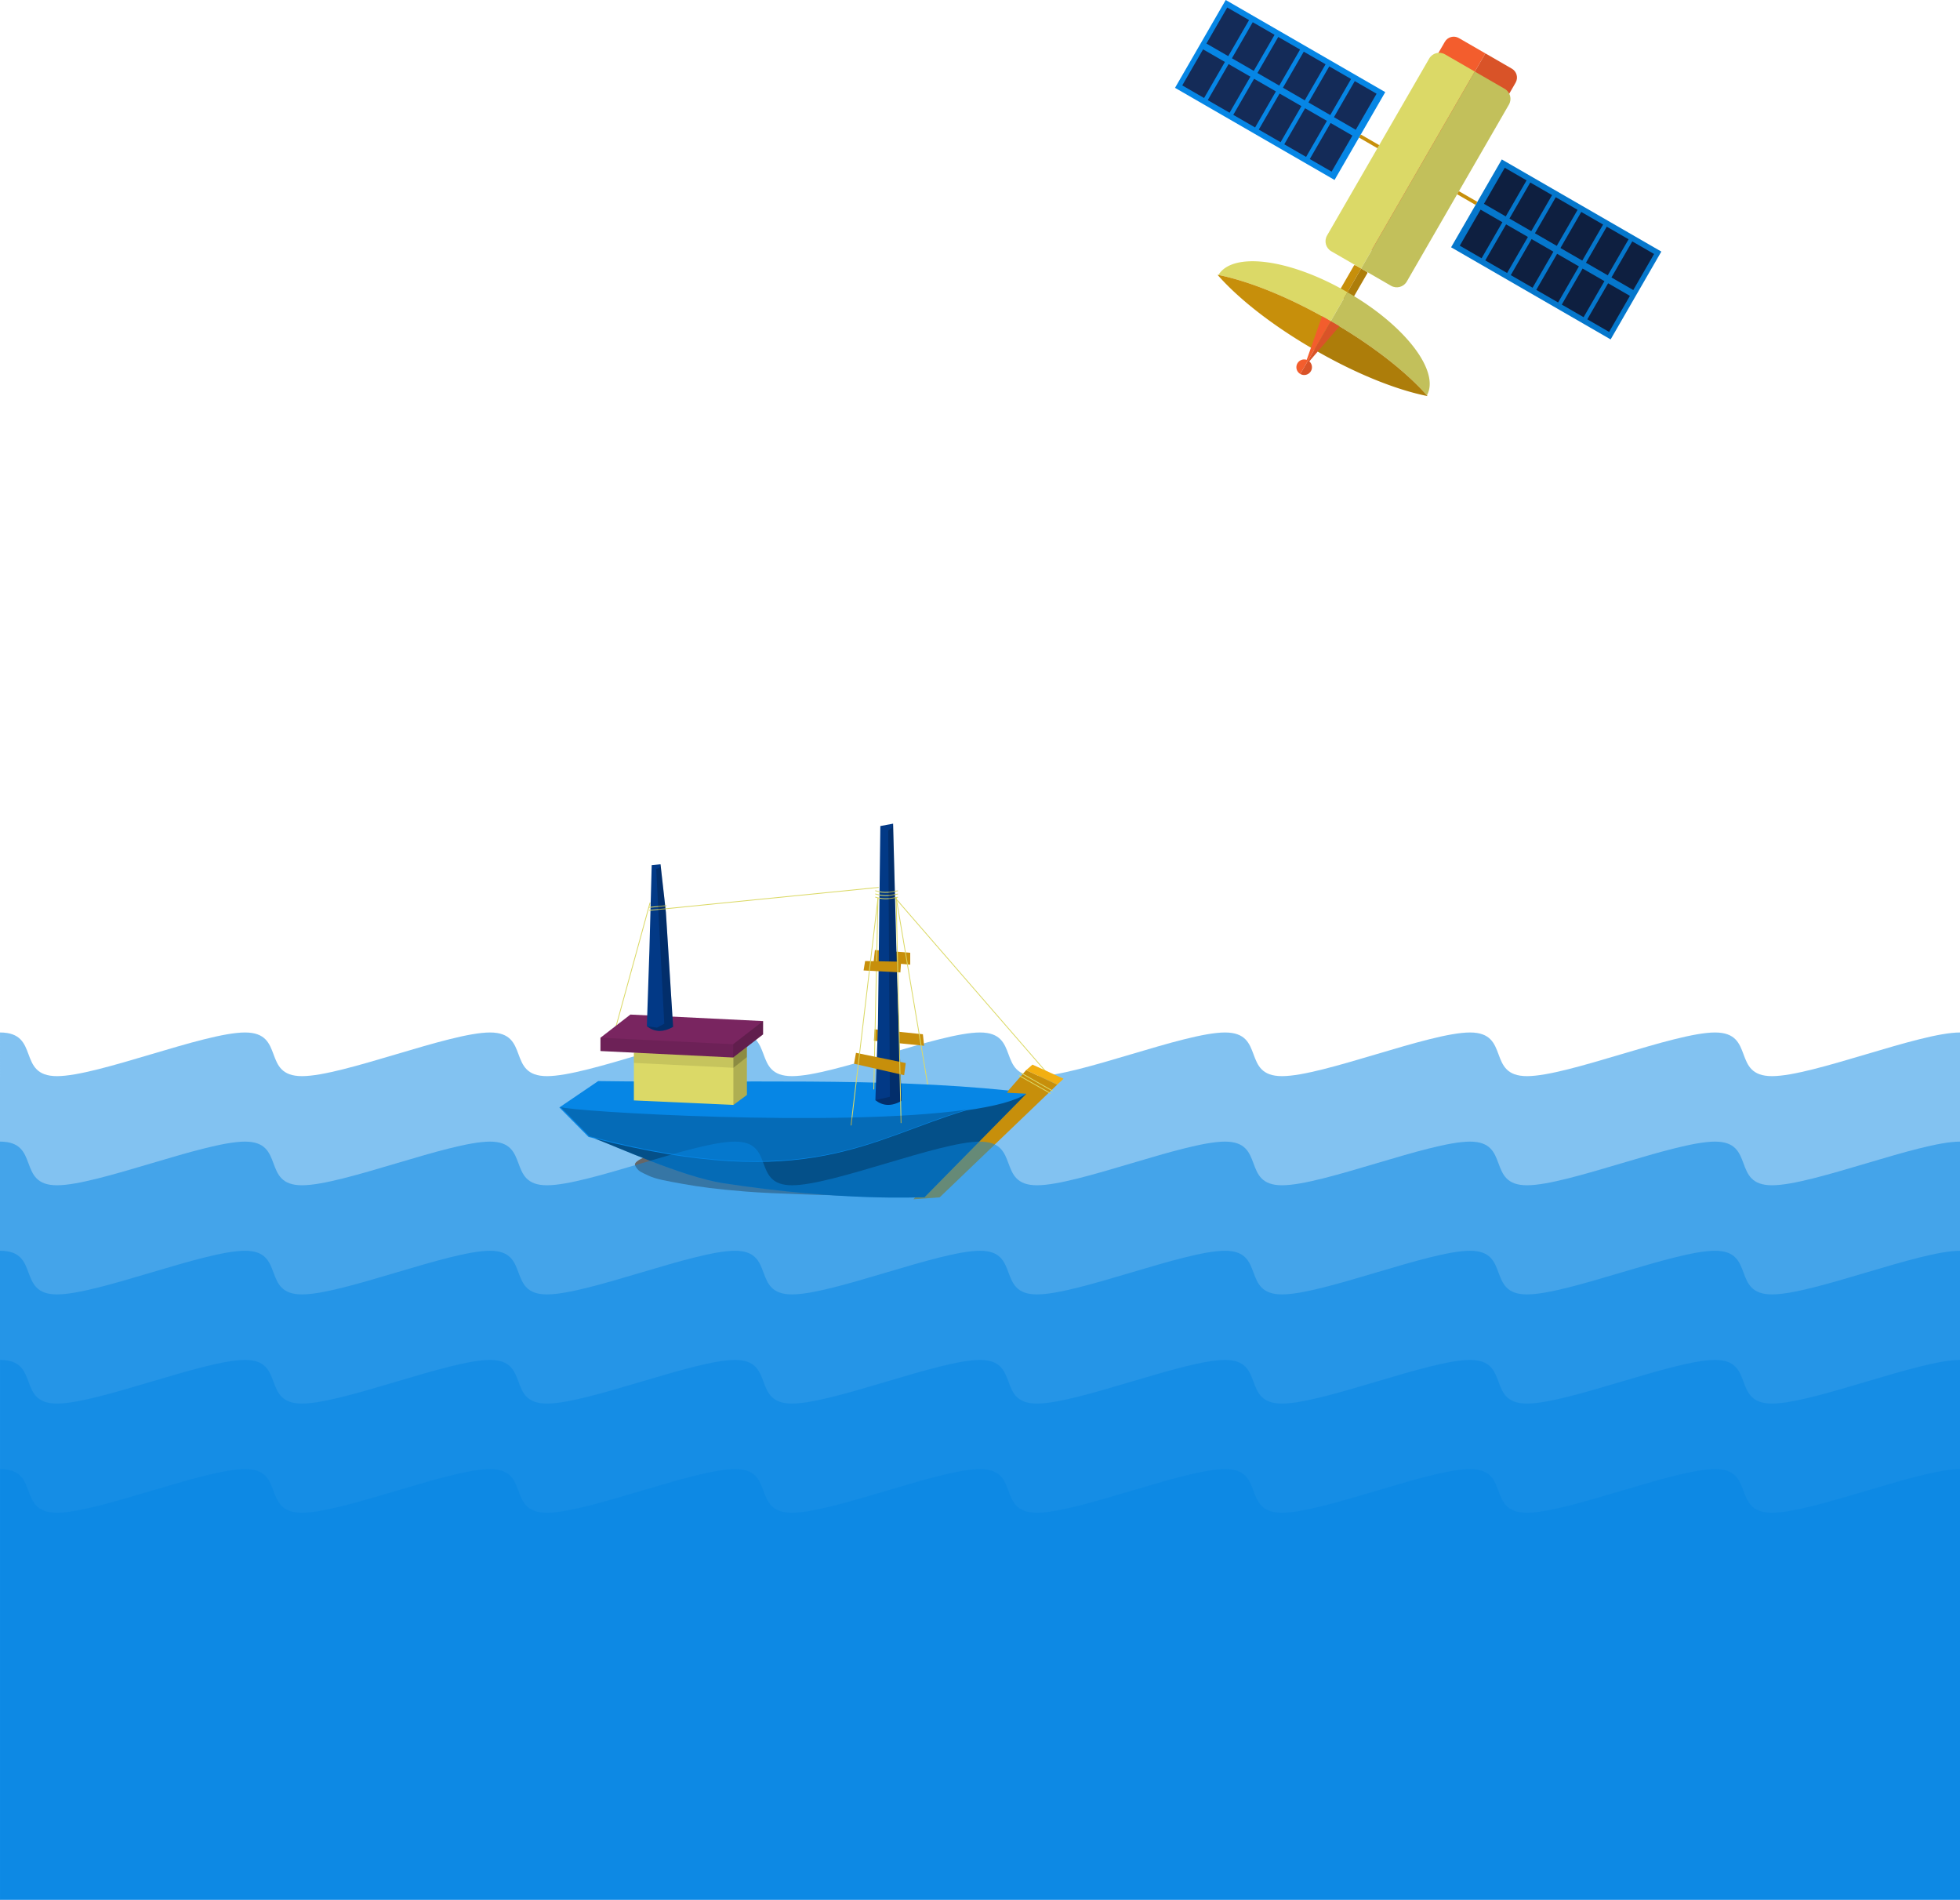 <?xml version="1.0" encoding="UTF-8" standalone="no"?>
<svg
   sodipodi:docname="2021-LeiDaPescaGraf02.svg"
   inkscape:version="1.1.1 (3bf5ae0d25, 2021-09-20)"
   id="svg32"
   version="1.1"
   viewBox="0 0 259.941 251.889"
   height="952.022"
   width="982.456"
   xmlns:inkscape="http://www.inkscape.org/namespaces/inkscape"
   xmlns:sodipodi="http://sodipodi.sourceforge.net/DTD/sodipodi-0.dtd"
   xmlns="http://www.w3.org/2000/svg"
   xmlns:svg="http://www.w3.org/2000/svg"
   xmlns:rdf="http://www.w3.org/1999/02/22-rdf-syntax-ns#"
   xmlns:cc="http://creativecommons.org/ns#"
   xmlns:dc="http://purl.org/dc/elements/1.1/">
  <defs
     id="defs26">
    <marker
       inkscape:isstock="true"
       style="overflow:visible"
       id="DotM"
       refX="0"
       refY="0"
       orient="auto"
       inkscape:stockid="DotM">
      <path
         transform="matrix(0.4,0,0,0.4,2.96,0.4)"
         style="fill:#142b58;fill-opacity:1;fill-rule:evenodd;stroke:#142b58;stroke-width:1pt;stroke-opacity:1"
         d="m -2.5,-1 c 0,2.76 -2.24,5 -5,5 -2.76,0 -5,-2.24 -5,-5 0,-2.76 2.24,-5 5,-5 2.76,0 5,2.24 5,5 z"
         id="path1863" />
    </marker>
    <marker
       inkscape:isstock="true"
       style="overflow:visible"
       id="Arrow1Mend"
       refX="0"
       refY="0"
       orient="auto"
       inkscape:stockid="Arrow1Mend">
      <path
         transform="matrix(-0.4,0,0,-0.4,-4,0)"
         style="fill:#142b58;fill-opacity:1;fill-rule:evenodd;stroke:#142b58;stroke-width:1pt;stroke-opacity:1"
         d="M 0,0 5,-5 -12.5,0 5,5 Z"
         id="path1808" />
    </marker>
  </defs>
  <sodipodi:namedview
     inkscape:window-maximized="1"
     inkscape:window-y="30"
     inkscape:window-x="0"
     inkscape:window-height="1019"
     inkscape:window-width="1920"
     showgrid="false"
     inkscape:document-rotation="0"
     inkscape:current-layer="layer1"
     inkscape:document-units="mm"
     inkscape:cy="487.94788"
     inkscape:cx="575.20245"
     inkscape:zoom="0.59022697"
     inkscape:pageshadow="2"
     inkscape:pageopacity="0.0"
     borderopacity="1"
     bordercolor="#666666"
     pagecolor="#ffffff"
     id="base"
     units="px"
     inkscape:pagecheckerboard="0"
     fit-margin-top="0"
     fit-margin-left="0"
     fit-margin-right="0"
     fit-margin-bottom="0" />
  <g
     id="layer1"
     inkscape:groupmode="layer"
     inkscape:label="Layer 1"
     transform="translate(-2.321,-4.573)">
    <g
       inkscape:export-ydpi="48.857159"
       inkscape:export-xdpi="48.857159"
       inkscape:export-filename="/home/ricardo/Work/Outrolado_/Oceana/Audit/Para servidor/public/img/LeiDaPescaGraf03.png"
       style="display:inline;stroke-width:1.615"
       transform="matrix(0.619,0,0,0.619,60.241,1.742)"
       id="g3979">
      <path
         id="rect3637"
         style="opacity:1;fill:#c78f0b;fill-opacity:1;stroke:none;stroke-width:0;stroke-linecap:round;stroke-miterlimit:4;stroke-dasharray:none;stroke-dashoffset:0;stroke-opacity:1;stop-color:#000000"
         d="m 192.965,67.613 c -0.045,0.079 0.08,0.235 0.282,0.352 l 1.069,0.617 3.745,-6.487 -1.069,-0.617 c -0.201,-0.116 -0.4,-0.147 -0.445,-0.068 z" />
      <path
         id="rect3607"
         style="opacity:1;fill:#f35d2d;fill-opacity:1;stroke:none;stroke-width:0;stroke-linecap:round;stroke-miterlimit:4;stroke-dasharray:none;stroke-dashoffset:0;stroke-opacity:1;stop-color:#000000"
         d="m 193.834,51.905 c -0.611,1.057 -0.251,2.4 0.807,3.011 l 5.673,3.276 24.357,-42.188 -5.673,-3.276 c -1.057,-0.611 -2.4,-0.251 -3.011,0.807 z" />
      <rect
         style="opacity:1;fill:#0686e5;fill-opacity:1;stroke:none;stroke-width:0;stroke-linecap:round;stroke-miterlimit:4;stroke-dasharray:none;stroke-dashoffset:0;stroke-opacity:1;stop-color:#000000"
         id="rect3601"
         width="21.727"
         height="39.466"
         x="58.835"
         y="148.685"
         transform="rotate(-60)" />
      <path
         id="rect3605"
         style="opacity:1;fill:#dbd967;fill-opacity:1;stroke:none;stroke-width:0;stroke-linecap:round;stroke-miterlimit:4;stroke-dasharray:none;stroke-dashoffset:0;stroke-opacity:1;stop-color:#000000"
         d="m 190.759,55.014 c -0.687,1.19 -0.282,2.702 0.908,3.389 l 6.394,3.691 24.357,-42.188 -6.394,-3.691 c -1.19,-0.687 -2.702,-0.282 -3.389,0.908 z" />
      <path
         id="path3624"
         style="opacity:1;fill:#dbd967;fill-opacity:1;stroke:none;stroke-width:0;stroke-linecap:round;stroke-miterlimit:4;stroke-dasharray:none;stroke-dashoffset:0;stroke-opacity:1;stop-color:#000000"
         d="m 167.486,63.476 a 34.648,10.69 30 0 1 23.82,9.762 34.648,10.69 30 0 1 0.241,0.14 l 3.579,-6.2 a 25.51,10.69 30 0 0 -0.241,-0.14 25.51,10.69 30 0 0 -27.399,-3.562 z" />
      <path
         id="ellipse3611"
         style="opacity:1;fill:#c78f0b;fill-opacity:1;stroke:none;stroke-width:0;stroke-linecap:round;stroke-miterlimit:4;stroke-dasharray:none;stroke-dashoffset:0;stroke-opacity:1;stop-color:#000000"
         d="m 167.282,63.435 a 34.648,10.69 30 0 0 20.501,15.904 34.648,10.69 30 0 0 0.242,0.139 l 3.522,-6.1 a 34.648,10.69 30 0 0 -0.241,-0.14 34.648,10.69 30 0 0 -24.023,-9.803 z" />
      <path
         id="path3628"
         style="opacity:1;fill:#f35d2d;fill-opacity:1;stroke:none;stroke-width:0.427px;stroke-linecap:butt;stroke-linejoin:miter;stroke-opacity:1"
         d="m 189.673,72.313 -3.28,9.345 a 1.668,1.668 0 0 0 -1.983,0.745 1.668,1.668 0 0 0 0.61,2.278 l 1.668,-2.889 4.858,-8.415 a 34.648,10.69 30 0 0 -0.241,-0.14 34.648,10.69 30 0 0 -1.632,-0.924 z" />
      <rect
         style="opacity:1;fill:#c78f0b;fill-opacity:1;stroke:none;stroke-width:0;stroke-linecap:round;stroke-miterlimit:4;stroke-dasharray:none;stroke-dashoffset:0;stroke-opacity:1;stop-color:#000000"
         id="rect3668"
         width="0.761"
         height="4.558"
         x="69.318"
         y="188.151"
         transform="rotate(-60)" />
      <rect
         y="149.768"
         x="60.062"
         height="5.398"
         width="8.919"
         id="rect3670"
         style="opacity:1;fill:#142b58;fill-opacity:1;stroke:none;stroke-width:0;stroke-linecap:round;stroke-miterlimit:4;stroke-dasharray:none;stroke-dashoffset:0;stroke-opacity:1;stop-color:#000000"
         transform="rotate(-60)" />
      <rect
         style="opacity:1;fill:#142b58;fill-opacity:1;stroke:none;stroke-width:0;stroke-linecap:round;stroke-miterlimit:4;stroke-dasharray:none;stroke-dashoffset:0;stroke-opacity:1;stop-color:#000000"
         id="rect3678"
         width="8.919"
         height="5.398"
         x="70.417"
         y="149.768"
         transform="rotate(-60)" />
      <rect
         style="opacity:1;fill:#142b58;fill-opacity:1;stroke:none;stroke-width:0;stroke-linecap:round;stroke-miterlimit:4;stroke-dasharray:none;stroke-dashoffset:0;stroke-opacity:1;stop-color:#000000"
         id="rect3680"
         width="8.919"
         height="5.398"
         x="60.062"
         y="156.078"
         transform="rotate(-60)" />
      <rect
         y="156.078"
         x="70.417"
         height="5.398"
         width="8.919"
         id="rect3682"
         style="opacity:1;fill:#142b58;fill-opacity:1;stroke:none;stroke-width:0;stroke-linecap:round;stroke-miterlimit:4;stroke-dasharray:none;stroke-dashoffset:0;stroke-opacity:1;stop-color:#000000"
         transform="rotate(-60)" />
      <rect
         y="162.388"
         x="60.062"
         height="5.398"
         width="8.919"
         id="rect3684"
         style="opacity:1;fill:#142b58;fill-opacity:1;stroke:none;stroke-width:0;stroke-linecap:round;stroke-miterlimit:4;stroke-dasharray:none;stroke-dashoffset:0;stroke-opacity:1;stop-color:#000000"
         transform="rotate(-60)" />
      <rect
         style="opacity:1;fill:#142b58;fill-opacity:1;stroke:none;stroke-width:0;stroke-linecap:round;stroke-miterlimit:4;stroke-dasharray:none;stroke-dashoffset:0;stroke-opacity:1;stop-color:#000000"
         id="rect3686"
         width="8.919"
         height="5.398"
         x="70.417"
         y="162.388"
         transform="rotate(-60)" />
      <rect
         style="opacity:1;fill:#142b58;fill-opacity:1;stroke:none;stroke-width:0;stroke-linecap:round;stroke-miterlimit:4;stroke-dasharray:none;stroke-dashoffset:0;stroke-opacity:1;stop-color:#000000"
         id="rect3688"
         width="8.919"
         height="5.398"
         x="60.062"
         y="168.698"
         transform="rotate(-60)" />
      <rect
         y="168.698"
         x="70.417"
         height="5.398"
         width="8.919"
         id="rect3690"
         style="opacity:1;fill:#142b58;fill-opacity:1;stroke:none;stroke-width:0;stroke-linecap:round;stroke-miterlimit:4;stroke-dasharray:none;stroke-dashoffset:0;stroke-opacity:1;stop-color:#000000"
         transform="rotate(-60)" />
      <rect
         y="175.007"
         x="60.062"
         height="5.398"
         width="8.919"
         id="rect3692"
         style="opacity:1;fill:#142b58;fill-opacity:1;stroke:none;stroke-width:0;stroke-linecap:round;stroke-miterlimit:4;stroke-dasharray:none;stroke-dashoffset:0;stroke-opacity:1;stop-color:#000000"
         transform="rotate(-60)" />
      <rect
         style="opacity:1;fill:#142b58;fill-opacity:1;stroke:none;stroke-width:0;stroke-linecap:round;stroke-miterlimit:4;stroke-dasharray:none;stroke-dashoffset:0;stroke-opacity:1;stop-color:#000000"
         id="rect3694"
         width="8.919"
         height="5.398"
         x="70.417"
         y="175.007"
         transform="rotate(-60)" />
      <rect
         style="opacity:1;fill:#142b58;fill-opacity:1;stroke:none;stroke-width:0;stroke-linecap:round;stroke-miterlimit:4;stroke-dasharray:none;stroke-dashoffset:0;stroke-opacity:1;stop-color:#000000"
         id="rect3696"
         width="8.919"
         height="5.398"
         x="60.062"
         y="181.317"
         transform="rotate(-60)" />
      <rect
         y="181.317"
         x="70.417"
         height="5.398"
         width="8.919"
         id="rect3698"
         style="opacity:1;fill:#142b58;fill-opacity:1;stroke:none;stroke-width:0;stroke-linecap:round;stroke-miterlimit:4;stroke-dasharray:none;stroke-dashoffset:0;stroke-opacity:1;stop-color:#000000"
         transform="rotate(-60)" />
      <path
         d="m 195.829,69.267 c -0.045,0.079 -0.244,0.048 -0.445,-0.068 l -1.069,-0.617 3.745,-6.487 1.069,0.617 c 0.201,0.116 0.327,0.273 0.282,0.352 z"
         style="opacity:1;fill:#ad7d0a;fill-opacity:1;stroke:none;stroke-width:0;stroke-linecap:round;stroke-miterlimit:4;stroke-dasharray:none;stroke-dashoffset:0;stroke-opacity:1;stop-color:#000000"
         id="path3700" />
      <path
         d="m 208.998,60.66 c -0.611,1.057 -1.953,1.417 -3.011,0.807 l -5.673,-3.276 24.357,-42.188 5.673,3.275 c 1.057,0.611 1.417,1.953 0.807,3.011 z"
         style="opacity:1;fill:#d95328;fill-opacity:1;stroke:none;stroke-width:0;stroke-linecap:round;stroke-miterlimit:4;stroke-dasharray:none;stroke-dashoffset:0;stroke-opacity:1;stop-color:#000000"
         id="path3702" />
      <rect
         y="-256.46"
         x="58.835"
         height="39.466"
         width="21.727"
         id="rect3704"
         style="opacity:1;fill:#0577cc;fill-opacity:1;stroke:none;stroke-width:0;stroke-linecap:round;stroke-miterlimit:4;stroke-dasharray:none;stroke-dashoffset:0;stroke-opacity:1;stop-color:#000000"
         transform="matrix(0.5,-0.866,-0.866,-0.5,0,0)" />
      <path
         d="m 207.843,64.878 c -0.687,1.19 -2.199,1.595 -3.389,0.908 l -6.394,-3.691 24.357,-42.188 6.394,3.691 c 1.19,0.687 1.595,2.199 0.908,3.389 z"
         style="opacity:1;fill:#c2c05b;fill-opacity:1;stroke:none;stroke-width:0;stroke-linecap:round;stroke-miterlimit:4;stroke-dasharray:none;stroke-dashoffset:0;stroke-opacity:1;stop-color:#000000"
         id="path3706" />
      <path
         d="m 212.152,89.264 a 34.648,10.69 30 0 0 -20.364,-15.748 34.648,10.69 30 0 0 -0.242,-0.139 l 3.579,-6.2 a 25.51,10.69 30 0 1 0.242,0.139 25.51,10.69 30 0 1 16.784,21.947 z"
         style="opacity:1;fill:#c2c05b;fill-opacity:1;stroke:none;stroke-width:0;stroke-linecap:round;stroke-miterlimit:4;stroke-dasharray:none;stroke-dashoffset:0;stroke-opacity:1;stop-color:#000000"
         id="path3708" />
      <path
         d="m 212.289,89.42 a 34.648,10.69 30 0 1 -24.023,-9.803 34.648,10.69 30 0 1 -0.241,-0.14 l 3.522,-6.1 a 34.648,10.69 30 0 1 0.242,0.139 34.648,10.69 30 0 1 20.501,15.904 z"
         style="opacity:1;fill:#ad7d0a;fill-opacity:1;stroke:none;stroke-width:0;stroke-linecap:round;stroke-miterlimit:4;stroke-dasharray:none;stroke-dashoffset:0;stroke-opacity:1;stop-color:#000000"
         id="path3710" />
      <path
         d="m 193.405,74.467 -6.453,7.513 a 1.668,1.668 0 0 1 0.347,2.09 1.668,1.668 0 0 1 -2.278,0.61 l 1.668,-2.889 4.858,-8.415 a 34.648,10.69 30 0 1 0.242,0.139 34.648,10.69 30 0 1 1.617,0.952 z"
         style="opacity:1;fill:#d95328;fill-opacity:1;stroke:none;stroke-width:0.428;stroke-linecap:butt;stroke-linejoin:miter;stroke-miterlimit:4;stroke-dasharray:none;stroke-opacity:1"
         id="path3712" />
      <rect
         y="-216.994"
         x="69.318"
         height="4.558"
         width="0.761"
         id="rect3714"
         style="opacity:1;fill:#c78f0b;fill-opacity:1;stroke:none;stroke-width:0;stroke-linecap:round;stroke-miterlimit:4;stroke-dasharray:none;stroke-dashoffset:0;stroke-opacity:1;stop-color:#000000"
         transform="matrix(0.5,-0.866,-0.866,-0.5,0,0)" />
      <rect
         style="opacity:1;fill:#0e1f40;fill-opacity:1;stroke:none;stroke-width:0;stroke-linecap:round;stroke-miterlimit:4;stroke-dasharray:none;stroke-dashoffset:0;stroke-opacity:1;stop-color:#000000"
         id="rect3716"
         width="8.919"
         height="5.398"
         x="60.062"
         y="-255.377"
         transform="matrix(0.5,-0.866,-0.866,-0.5,0,0)" />
      <rect
         y="-255.377"
         x="70.417"
         height="5.398"
         width="8.919"
         id="rect3718"
         style="opacity:1;fill:#0e1f40;fill-opacity:1;stroke:none;stroke-width:0;stroke-linecap:round;stroke-miterlimit:4;stroke-dasharray:none;stroke-dashoffset:0;stroke-opacity:1;stop-color:#000000"
         transform="matrix(0.5,-0.866,-0.866,-0.5,0,0)" />
      <rect
         y="-249.067"
         x="60.062"
         height="5.398"
         width="8.919"
         id="rect3720"
         style="opacity:1;fill:#0e1f40;fill-opacity:1;stroke:none;stroke-width:0;stroke-linecap:round;stroke-miterlimit:4;stroke-dasharray:none;stroke-dashoffset:0;stroke-opacity:1;stop-color:#000000"
         transform="matrix(0.5,-0.866,-0.866,-0.5,0,0)" />
      <rect
         style="opacity:1;fill:#0e1f40;fill-opacity:1;stroke:none;stroke-width:0;stroke-linecap:round;stroke-miterlimit:4;stroke-dasharray:none;stroke-dashoffset:0;stroke-opacity:1;stop-color:#000000"
         id="rect3722"
         width="8.919"
         height="5.398"
         x="70.417"
         y="-249.067"
         transform="matrix(0.5,-0.866,-0.866,-0.5,0,0)" />
      <rect
         style="opacity:1;fill:#0e1f40;fill-opacity:1;stroke:none;stroke-width:0;stroke-linecap:round;stroke-miterlimit:4;stroke-dasharray:none;stroke-dashoffset:0;stroke-opacity:1;stop-color:#000000"
         id="rect3724"
         width="8.919"
         height="5.398"
         x="60.062"
         y="-242.758"
         transform="matrix(0.5,-0.866,-0.866,-0.5,0,0)" />
      <rect
         y="-242.758"
         x="70.417"
         height="5.398"
         width="8.919"
         id="rect3726"
         style="opacity:1;fill:#0e1f40;fill-opacity:1;stroke:none;stroke-width:0;stroke-linecap:round;stroke-miterlimit:4;stroke-dasharray:none;stroke-dashoffset:0;stroke-opacity:1;stop-color:#000000"
         transform="matrix(0.5,-0.866,-0.866,-0.5,0,0)" />
      <rect
         y="-236.448"
         x="60.062"
         height="5.398"
         width="8.919"
         id="rect3728"
         style="opacity:1;fill:#0e1f40;fill-opacity:1;stroke:none;stroke-width:0;stroke-linecap:round;stroke-miterlimit:4;stroke-dasharray:none;stroke-dashoffset:0;stroke-opacity:1;stop-color:#000000"
         transform="matrix(0.5,-0.866,-0.866,-0.5,0,0)" />
      <rect
         style="opacity:1;fill:#0e1f40;fill-opacity:1;stroke:none;stroke-width:0;stroke-linecap:round;stroke-miterlimit:4;stroke-dasharray:none;stroke-dashoffset:0;stroke-opacity:1;stop-color:#000000"
         id="rect3730"
         width="8.919"
         height="5.398"
         x="70.417"
         y="-236.448"
         transform="matrix(0.5,-0.866,-0.866,-0.5,0,0)" />
      <rect
         style="opacity:1;fill:#0e1f40;fill-opacity:1;stroke:none;stroke-width:0;stroke-linecap:round;stroke-miterlimit:4;stroke-dasharray:none;stroke-dashoffset:0;stroke-opacity:1;stop-color:#000000"
         id="rect3732"
         width="8.919"
         height="5.398"
         x="60.062"
         y="-230.138"
         transform="matrix(0.5,-0.866,-0.866,-0.5,0,0)" />
      <rect
         y="-230.138"
         x="70.417"
         height="5.398"
         width="8.919"
         id="rect3734"
         style="opacity:1;fill:#0e1f40;fill-opacity:1;stroke:none;stroke-width:0;stroke-linecap:round;stroke-miterlimit:4;stroke-dasharray:none;stroke-dashoffset:0;stroke-opacity:1;stop-color:#000000"
         transform="matrix(0.5,-0.866,-0.866,-0.5,0,0)" />
      <rect
         y="-223.828"
         x="60.062"
         height="5.398"
         width="8.919"
         id="rect3736"
         style="opacity:1;fill:#0e1f40;fill-opacity:1;stroke:none;stroke-width:0;stroke-linecap:round;stroke-miterlimit:4;stroke-dasharray:none;stroke-dashoffset:0;stroke-opacity:1;stop-color:#000000"
         transform="matrix(0.5,-0.866,-0.866,-0.5,0,0)" />
      <rect
         style="opacity:1;fill:#0e1f40;fill-opacity:1;stroke:none;stroke-width:0;stroke-linecap:round;stroke-miterlimit:4;stroke-dasharray:none;stroke-dashoffset:0;stroke-opacity:1;stop-color:#000000"
         id="rect3738"
         width="8.919"
         height="5.398"
         x="70.417"
         y="-223.828"
         transform="matrix(0.5,-0.866,-0.866,-0.5,0,0)" />
    </g>
    <path
       id="rect3517-8"
       style="display:inline;opacity:0.5;fill:#0686e5;fill-opacity:1;stroke:none;stroke-width:0;stroke-linecap:round;stroke-miterlimit:4;stroke-dasharray:none;stroke-dashoffset:0;stroke-opacity:1;stop-color:#000000"
       d="m 2.321,141.477 c 5.415,0 2.148,5.789 7.563,5.789 5.415,0 19.514,-5.789 24.93,-5.789 5.415,0 2.148,5.789 7.563,5.789 5.415,0 19.514,-5.789 24.929,-5.789 5.415,0 2.148,5.789 7.563,5.789 5.415,0 19.514,-5.789 24.93,-5.789 5.415,0 2.148,5.789 7.563,5.789 5.415,0 19.514,-5.789 24.929,-5.789 5.415,0 2.148,5.789 7.563,5.789 5.415,0 19.514,-5.789 24.93,-5.789 5.415,0 2.148,5.789 7.563,5.789 5.415,0 19.514,-5.789 24.93,-5.789 5.415,0 2.148,5.789 7.563,5.789 5.415,0 19.514,-5.789 24.929,-5.789 5.415,0 2.148,5.789 7.563,5.789 5.415,0 19.514,-5.789 24.93,-5.789 V 256.462 H 2.321 Z"
       sodipodi:nodetypes="cccccccccccccccccccc"
       inkscape:export-filename="/home/ricardo/Work/Outrolado_/Oceana/Audit/Para servidor/public/img/LeiDaPescaGraf03.png"
       inkscape:export-xdpi="48.857159"
       inkscape:export-ydpi="48.857159" />
    <g
       inkscape:export-ydpi="48.857159"
       inkscape:export-xdpi="48.857159"
       inkscape:export-filename="/home/ricardo/Work/Outrolado_/Oceana/Audit/Para servidor/public/img/LeiDaPescaGraf03.png"
       transform="matrix(-1.316,0,0,1.316,156.031,98.609)"
       id="use51204-4-8"
       style="clip-rule:evenodd;display:inline;fill-rule:evenodd;stroke-width:0.319;image-rendering:optimizeQuality;shape-rendering:geometricPrecision;text-rendering:geometricPrecision">
      <path
         id="path3869"
         d="m 23.794,32.754 -0.122,1.16 5.059,-0.509 -0.075,-1.15 z"
         style="fill:#c78f0b;fill-opacity:1;stroke:none;stroke-width:0.084px;stroke-linecap:butt;stroke-linejoin:miter;stroke-opacity:1" />
      <path
         style="mix-blend-mode:normal;fill:none;stroke:#dbd967;stroke-width:0.084;stroke-linecap:round;stroke-linejoin:miter;stroke-miterlimit:4;stroke-dasharray:none;stroke-opacity:1;paint-order:normal"
         d="M 10.262,37.835 26.604,18.994"
         id="path3871"
         sodipodi:nodetypes="cc" />
      <path
         id="path3873"
         d="m 9.619,37.235 0.643,0.6 3.132,-1.462 -0.644,-0.56 z"
         style="fill:#f2af12;fill-opacity:1;stroke:none;stroke-width:0.084px;stroke-linecap:butt;stroke-linejoin:miter;stroke-opacity:1" />
      <path
         sodipodi:nodetypes="czzzzzccc"
         id="path3875"
         d="m 23.558,49.111 c 0,0 3.808,0.002 6.825,-0.072 3.017,-0.074 8.34,-0.202 11.272,-0.437 2.932,-0.235 4.685,-0.473 6.32,-0.769 1.635,-0.296 2.713,-0.47 3.504,-0.848 0.791,-0.378 1.026,-0.437 1.314,-1.007 0.288,-0.57 -2.152,-1.269 -2.152,-1.269 L 34.919,44.416 Z"
         style="fill:#666666;stroke:none;stroke-width:0.084px;stroke-linecap:butt;stroke-linejoin:miter;stroke-opacity:1" />
      <path
         sodipodi:nodetypes="ccccc"
         id="path3877"
         d="M 22.1,49.185 10.262,37.835 13.394,36.373 24.748,49.381 Z"
         style="fill:#c78f0b;fill-opacity:1;stroke:none;stroke-width:0.084px;stroke-linecap:butt;stroke-linejoin:miter;stroke-opacity:1" />
      <path
         id="path3879"
         d="m 25.071,24.542 -0.002,1.2 3.686,-0.323 -0.124,-1.152 z"
         style="fill:#c78f0b;fill-opacity:1;stroke:none;stroke-width:0.084px;stroke-linecap:butt;stroke-linejoin:miter;stroke-opacity:1" />
      <path
         sodipodi:nodetypes="cc"
         id="path3881"
         d="m 26.489,18.982 -3.313,19.642"
         style="mix-blend-mode:normal;fill:none;stroke:#dbd967;stroke-width:0.084;stroke-linecap:round;stroke-linejoin:miter;stroke-miterlimit:4;stroke-dasharray:none;stroke-opacity:1;paint-order:normal" />
      <path
         id="path3883"
         transform="scale(0.265)"
         d="m 213.266,141.402 c -54.457,0.792 -106.982,-1.476 -156.15,3.602 l 0.768,0.83 c -2.527,0.119 -4.916,0.242 -7.441,0.367 l 38.758,39.389 c 2.095,-0.119 30.524,1.661 76.537,-5.375 15.432,-2.36 41.48,-14.28 49.033,-17.031 0.728,-0.186 1.426,-0.352 2.164,-0.545 l 11.088,-11.211 h -0.014 c 1e-5,-0.004 0.013,-0.01 0.012,-0.014 z"
         style="fill:#0686e5;fill-opacity:1;stroke:none;stroke-width:0.319px;stroke-linecap:butt;stroke-linejoin:miter;stroke-opacity:1" />
      <path
         id="path3885"
         style="font-variation-settings:'wght' 700;fill:#dbd967;fill-opacity:1;stroke:none;stroke-width:0.084;stroke-linecap:round;stroke-miterlimit:4;stroke-dasharray:none"
         d="m 52.919,34.608 -11.386,-0.581 1e-6,4.84 1.358,1.007 10.029,-0.454 z"
         sodipodi:nodetypes="cccccc" />
      <path
         sodipodi:nodetypes="ccccc"
         d="m 41.533,33.861 1.358,1.007 v 5.007 l -1.358,-1.007 z"
         style="font-variation-settings:'wght' 700;opacity:0.2;fill:#000000;fill-opacity:1;stroke:none;stroke-width:0.084;stroke-linecap:round;stroke-miterlimit:4;stroke-dasharray:none"
         id="path3887" />
      <path
         style="mix-blend-mode:normal;fill:none;stroke:#dbd967;stroke-width:0.084;stroke-linecap:round;stroke-linejoin:miter;stroke-miterlimit:4;stroke-dasharray:none;stroke-opacity:1;paint-order:normal"
         d="m 51.297,19.522 3.492,12.692"
         id="path3889"
         sodipodi:nodetypes="cc" />
      <path
         style="fill:#023986;fill-opacity:1;stroke:none;stroke-width:0.084px;stroke-linecap:butt;stroke-linejoin:miter;stroke-opacity:1"
         d="m 25.938,39.461 0.43,-11.527 0.431,-16.399 1.284,0.24 0.242,19.978 0.257,7.643 c -0.732,0.57 -1.587,0.665 -2.644,0.066 z"
         id="path3891"
         sodipodi:nodetypes="ccccccc" />
      <path
         d="m 52.919,34.608 -10.001,0.49 -5.29e-4,-0.233 -0.027,0.001 v 1.265 l 10.029,-0.491 z"
         style="font-variation-settings:'wght' 700;opacity:0.1;fill:#000000;fill-opacity:1;stroke:none;stroke-width:0.084;stroke-linecap:round;stroke-miterlimit:4;stroke-dasharray:none"
         id="path3893" />
      <path
         sodipodi:nodetypes="ccccccc"
         id="path3895"
         style="font-variation-settings:'wght' 700;opacity:0.2;fill:#000000;fill-opacity:1;stroke:none;stroke-width:0.084;stroke-linecap:round;stroke-miterlimit:4;stroke-dasharray:none"
         d="m 41.533,34.027 1.385,1.071 -5.29e-4,-0.233 -0.027,0.001 v 1.265 l -1.358,-1.072 z" />
      <path
         id="path3897"
         style="font-variation-settings:'wght' 700;fill:#792560;fill-opacity:1;stroke:none;stroke-width:0.084;stroke-linecap:butt;stroke-linejoin:bevel;stroke-miterlimit:4;stroke-dasharray:none"
         d="m 53.271,30.77 -13.371,0.656 0.002,1.34 3.016,2.333 13.371,-0.656 -0.002,-1.34 z"
         sodipodi:nodetypes="ccccccc" />
      <path
         sodipodi:nodetypes="ccccc"
         d="m 56.289,34.443 -13.371,0.656 -0.002,-1.34 13.371,-0.656 z"
         style="font-variation-settings:'wght' 700;opacity:0.1;fill:#000000;fill-opacity:1;stroke:none;stroke-width:0.084;stroke-linecap:round;stroke-miterlimit:4;stroke-dasharray:none"
         id="path3899" />
      <path
         id="path3901"
         style="font-variation-settings:'wght' 700;opacity:0.2;fill:#000000;fill-opacity:1;stroke:none;stroke-width:0.084;stroke-linecap:round;stroke-miterlimit:4;stroke-dasharray:none"
         d="m 39.902,32.766 3.016,2.333 -0.002,-1.34 -3.016,-2.333 z"
         sodipodi:nodetypes="ccccc" />
      <path
         style="mix-blend-mode:normal;fill:none;stroke:#dbd967;stroke-width:0.084;stroke-linecap:round;stroke-linejoin:miter;stroke-miterlimit:4;stroke-dasharray:none;stroke-opacity:1;paint-order:normal"
         d="m 28.321,19.05 0.422,19.227"
         id="path3903"
         sodipodi:nodetypes="cc" />
      <path
         sodipodi:nodetypes="cc"
         id="path3905"
         d="m 26.346,18.304 c 0.662,0.113 1.287,0.283 2.22,-0.007"
         style="mix-blend-mode:normal;fill:none;stroke:#dbd967;stroke-width:0.084;stroke-linecap:round;stroke-linejoin:miter;stroke-miterlimit:4;stroke-dasharray:none;stroke-opacity:1;paint-order:normal" />
      <path
         style="mix-blend-mode:normal;fill:none;stroke:#dbd967;stroke-width:0.084;stroke-linecap:round;stroke-linejoin:miter;stroke-miterlimit:4;stroke-dasharray:none;stroke-opacity:1;paint-order:normal"
         d="m 26.346,18.63 c 0.662,0.113 1.287,0.283 2.22,-0.007"
         id="path3907"
         sodipodi:nodetypes="cc" />
      <path
         sodipodi:nodetypes="cc"
         id="path3909"
         d="m 26.346,18.948 c 0.662,0.113 1.287,0.283 2.22,-0.007"
         style="mix-blend-mode:normal;fill:none;stroke:#dbd967;stroke-width:0.084;stroke-linecap:round;stroke-linejoin:miter;stroke-miterlimit:4;stroke-dasharray:none;stroke-opacity:1;paint-order:normal" />
      <path
         sodipodi:nodetypes="cccccccc"
         id="path3911"
         d="m 25.938,39.461 0.43,-11.527 0.431,-16.399 0.139,0.429 0.349,0.251 -0.168,26.836 1.462,0.345 c -0.732,0.57 -1.587,0.665 -2.644,0.066 z"
         style="opacity:0.2;fill:#000000;fill-opacity:1;stroke:none;stroke-width:0.084px;stroke-linecap:butt;stroke-linejoin:miter;stroke-opacity:1" />
      <path
         id="path3913"
         d="m 25.523,35.655 5.015,-1.029 0.198,1.099 -5.053,1.154 z"
         style="fill:#c78f0b;fill-opacity:1;stroke:none;stroke-width:0.084px;stroke-linecap:butt;stroke-linejoin:miter;stroke-opacity:1" />
      <path
         id="path3915"
         d="m 25.988,25.442 0.074,1.08 3.71,-0.197 -0.157,-0.949 z"
         style="fill:#c78f0b;fill-opacity:1;stroke:none;stroke-width:0.084px;stroke-linecap:butt;stroke-linejoin:miter;stroke-opacity:1" />
      <path
         style="mix-blend-mode:normal;fill:none;stroke:#dbd967;stroke-width:0.084;stroke-linecap:round;stroke-linejoin:miter;stroke-miterlimit:4;stroke-dasharray:none;stroke-opacity:1;paint-order:normal"
         d="m 26.489,18.982 -0.495,22.688"
         id="path3917"
         sodipodi:nodetypes="cc" />
      <path
         sodipodi:nodetypes="cc"
         id="path3919"
         d="m 28.321,19.05 2.711,22.857"
         style="mix-blend-mode:normal;fill:none;stroke:#dbd967;stroke-width:0.084;stroke-linecap:round;stroke-linejoin:miter;stroke-miterlimit:4;stroke-dasharray:none;stroke-opacity:1;paint-order:normal" />
      <path
         style="mix-blend-mode:normal;fill:none;stroke:#dbd967;stroke-width:0.084;stroke-linecap:round;stroke-linejoin:miter;stroke-miterlimit:4;stroke-dasharray:none;stroke-opacity:1;paint-order:normal"
         d="m 10.74,38.453 3.128,-1.776"
         id="path3921"
         sodipodi:nodetypes="cc" />
      <path
         sodipodi:nodetypes="cc"
         id="path3923"
         d="m 10.953,38.702 3.128,-1.776"
         style="mix-blend-mode:normal;fill:none;stroke:#dbd967;stroke-width:0.084;stroke-linecap:round;stroke-linejoin:miter;stroke-miterlimit:4;stroke-dasharray:none;stroke-opacity:1;paint-order:normal" />
      <path
         sodipodi:nodetypes="ccccccc"
         id="path3925"
         d="m 48.969,32.008 0.725,-11.553 0.542,-4.828 0.888,0.08 0.232,8.592 0.257,7.643 c -0.732,0.57 -1.587,0.665 -2.644,0.066 z"
         style="fill:#023986;fill-opacity:1;stroke:none;stroke-width:0.084px;stroke-linecap:butt;stroke-linejoin:miter;stroke-opacity:1" />
      <path
         sodipodi:nodetypes="cc"
         id="path3927"
         d="M 51.35,20.269 28.278,17.959"
         style="mix-blend-mode:normal;fill:none;stroke:#dbd967;stroke-width:0.084;stroke-linecap:round;stroke-linejoin:miter;stroke-miterlimit:4;stroke-dasharray:none;stroke-opacity:1;paint-order:normal" />
      <path
         sodipodi:nodetypes="cc"
         id="path3929"
         d="m 49.653,19.796 1.695,0.17"
         style="mix-blend-mode:normal;fill:none;stroke:#dbd967;stroke-width:0.084;stroke-linecap:round;stroke-linejoin:miter;stroke-miterlimit:4;stroke-dasharray:none;stroke-opacity:1;paint-order:normal" />
      <path
         style="fill:#000000;fill-opacity:0.2;stroke:none;stroke-width:0.084px;stroke-linecap:butt;stroke-linejoin:miter;stroke-opacity:1"
         d="m 48.969,32.008 0.725,-11.553 0.542,-4.828 0.111,0.362 0.323,0.107 -0.812,15.601 0.737,0.393 1.017,-0.147 c -0.732,0.57 -1.587,0.665 -2.644,0.066 z"
         id="path3931"
         sodipodi:nodetypes="ccccccccc" />
      <path
         transform="scale(0.265)"
         d="m 50.443,146.203 38.756,39.387 c 2.095,-0.119 30.524,1.661 76.537,-5.375 15.432,-2.36 41.48,-14.28 49.033,-17.031 -81.499,20.86 -104.625,0.216 -141.492,-10.658 -10.431,-1.464 -18.559,-3.505 -22.834,-6.322 z m 38.756,39.387 c -0.213,0.012 -0.246,0.037 0.098,0.1 z M 228.006,151.428 c 5.8e-4,0.028 -0.035,0.057 -0.105,0.088 0.004,-0.002 0.019,-0.004 0.023,-0.006 l -10.99,11.129 11.088,-11.211 z m -0.561,0.215 c -0.24,0.054 -0.574,0.113 -0.971,0.174 0.401,-0.062 0.729,-0.119 0.971,-0.174 z m -1.223,0.215 c -0.086,0.012 -0.219,0.026 -0.311,0.039 0.091,-0.013 0.225,-0.027 0.311,-0.039 z m -3.473,0.402 c -0.275,0.028 -0.525,0.055 -0.82,0.084 0.299,-0.029 0.542,-0.056 0.82,-0.084 z m -2.887,0.264 c -1.481,0.131 -3.102,0.266 -4.936,0.404 1.847,-0.139 3.446,-0.272 4.936,-0.404 z m -7.994,0.625 c -1.81,0.127 -3.767,0.253 -5.82,0.381 2.068,-0.128 3.998,-0.253 5.82,-0.381 z m -9.807,0.623 c -1.955,0.113 -4.076,0.221 -6.189,0.33 2.129,-0.11 4.221,-0.217 6.189,-0.33 z m -11.373,0.596 c -3.575,0.168 -7.316,0.328 -11.195,0.475 3.881,-0.146 7.618,-0.307 11.195,-0.475 z m -17.498,0.684 c -2.233,0.074 -4.458,0.148 -6.754,0.211 2.301,-0.063 4.516,-0.138 6.754,-0.211 z"
         style="opacity:0.4;fill:#000000;fill-opacity:1;stroke:none;stroke-width:0.319px;stroke-linecap:butt;stroke-linejoin:miter;stroke-opacity:1"
         id="path3933" />
      <path
         id="path3935"
         style="opacity:0.2;fill:#000000;fill-opacity:1;stroke:none;stroke-width:0.084px;stroke-linecap:butt;stroke-linejoin:miter;stroke-opacity:1"
         d="m 60.305,40.087 c -0.92,0.437 -27.88,2.098 -40.917,0.269 9.842,2.903 15.973,8.444 38.009,2.676 z" />
    </g>
    <path
       id="path3520-8"
       style="display:inline;opacity:0.5;fill:#0686e5;fill-opacity:1;stroke:none;stroke-width:0;stroke-linecap:round;stroke-miterlimit:4;stroke-dasharray:none;stroke-dashoffset:0;stroke-opacity:1;stop-color:#000000"
       d="M 2.321,155.948 V 256.462 H 262.262 V 155.948 c -5.415,0 -19.513,5.789 -24.929,5.789 -5.415,0 -2.148,-5.789 -7.564,-5.789 -5.415,0 -19.513,5.789 -24.929,5.789 -5.415,0 -2.148,-5.789 -7.564,-5.789 -5.415,0 -19.513,5.789 -24.929,5.789 -5.415,0 -2.148,-5.789 -7.564,-5.789 -5.415,0 -19.513,5.789 -24.929,5.789 -5.415,0 -2.148,-5.789 -7.564,-5.789 -5.415,0 -19.513,5.789 -24.929,5.789 -5.415,0 -2.148,-5.789 -7.564,-5.789 -5.415,0 -19.515,5.789 -24.93,5.789 -5.415,0 -2.147,-5.789 -7.562,-5.789 -5.415,0 -19.515,5.789 -24.93,5.789 -5.415,0 -2.147,-5.789 -7.562,-5.789 -5.415,0 -19.515,5.789 -24.93,5.789 -5.415,0 -2.147,-5.789 -7.562,-5.789 z"
       inkscape:export-filename="/home/ricardo/Work/Outrolado_/Oceana/Audit/Para servidor/public/img/LeiDaPescaGraf03.png"
       inkscape:export-xdpi="48.857159"
       inkscape:export-ydpi="48.857159" />
    <path
       id="path3522-3"
       style="display:inline;opacity:0.5;fill:#0686e5;fill-opacity:1;stroke:none;stroke-width:0;stroke-linecap:round;stroke-miterlimit:4;stroke-dasharray:none;stroke-dashoffset:0;stroke-opacity:1;stop-color:#000000"
       d="m 2.321,170.42 v 86.042 H 262.262 v -86.042 c -5.415,0 -19.513,5.789 -24.929,5.789 -5.415,0 -2.148,-5.789 -7.564,-5.789 -5.415,0 -19.513,5.789 -24.929,5.789 -5.415,0 -2.148,-5.789 -7.564,-5.789 -5.415,0 -19.513,5.789 -24.929,5.789 -5.415,0 -2.148,-5.789 -7.564,-5.789 -5.415,0 -19.513,5.789 -24.929,5.789 -5.415,0 -2.148,-5.789 -7.564,-5.789 -5.415,0 -19.513,5.789 -24.929,5.789 -5.415,0 -2.148,-5.789 -7.564,-5.789 -5.415,0 -19.515,5.789 -24.93,5.789 -5.415,0 -2.147,-5.789 -7.562,-5.789 -5.415,0 -19.515,5.789 -24.93,5.789 -5.415,0 -2.147,-5.789 -7.562,-5.789 -5.415,0 -19.515,5.789 -24.93,5.789 -5.415,0 -2.147,-5.789 -7.562,-5.789 z"
       inkscape:export-filename="/home/ricardo/Work/Outrolado_/Oceana/Audit/Para servidor/public/img/LeiDaPescaGraf03.png"
       inkscape:export-xdpi="48.857159"
       inkscape:export-ydpi="48.857159" />
    <path
       id="path3524-1"
       style="display:inline;opacity:0.5;fill:#0686e5;fill-opacity:1;stroke:none;stroke-width:0;stroke-linecap:round;stroke-miterlimit:4;stroke-dasharray:none;stroke-dashoffset:0;stroke-opacity:1;stop-color:#000000"
       d="m 2.321,184.892 v 71.57 H 262.262 v -71.57 c -5.415,0 -19.513,5.789 -24.929,5.789 -5.415,0 -2.148,-5.789 -7.564,-5.789 -5.415,0 -19.513,5.789 -24.929,5.789 -5.415,0 -2.148,-5.789 -7.564,-5.789 -5.415,0 -19.513,5.789 -24.929,5.789 -5.415,0 -2.148,-5.789 -7.564,-5.789 -5.415,0 -19.513,5.789 -24.929,5.789 -5.415,0 -2.148,-5.789 -7.564,-5.789 -5.415,0 -19.513,5.789 -24.929,5.789 -5.415,0 -2.148,-5.789 -7.564,-5.789 -5.415,0 -19.515,5.789 -24.93,5.789 -5.415,0 -2.147,-5.789 -7.562,-5.789 -5.415,0 -19.515,5.789 -24.93,5.789 -5.415,0 -2.147,-5.789 -7.562,-5.789 -5.415,0 -19.515,5.789 -24.93,5.789 -5.415,0 -2.147,-5.789 -7.562,-5.789 z"
       inkscape:export-filename="/home/ricardo/Work/Outrolado_/Oceana/Audit/Para servidor/public/img/LeiDaPescaGraf03.png"
       inkscape:export-xdpi="48.857159"
       inkscape:export-ydpi="48.857159" />
    <path
       id="path3526-8"
       style="display:inline;opacity:0.5;fill:#0686e5;fill-opacity:1;stroke:none;stroke-width:0;stroke-linecap:round;stroke-miterlimit:4;stroke-dasharray:none;stroke-dashoffset:0;stroke-opacity:1;stop-color:#000000"
       d="m 2.321,199.364 v 57.098 H 262.262 v -57.098 c -5.415,0 -19.513,5.789 -24.929,5.789 -5.415,0 -2.148,-5.789 -7.564,-5.789 -5.415,0 -19.513,5.789 -24.929,5.789 -5.415,0 -2.148,-5.789 -7.564,-5.789 -5.415,0 -19.513,5.789 -24.929,5.789 -5.415,0 -2.148,-5.789 -7.564,-5.789 -5.415,0 -19.513,5.789 -24.929,5.789 -5.415,0 -2.148,-5.789 -7.564,-5.789 -5.415,0 -19.513,5.789 -24.929,5.789 -5.415,0 -2.148,-5.789 -7.564,-5.789 -5.415,0 -19.515,5.789 -24.93,5.789 -5.415,0 -2.147,-5.789 -7.562,-5.789 -5.415,0 -19.515,5.789 -24.93,5.789 -5.415,0 -2.147,-5.789 -7.562,-5.789 -5.415,0 -19.515,5.789 -24.93,5.789 -5.415,0 -2.147,-5.789 -7.562,-5.789 z"
       inkscape:export-filename="/home/ricardo/Work/Outrolado_/Oceana/Audit/Para servidor/public/img/LeiDaPescaGraf03.png"
       inkscape:export-xdpi="48.857159"
       inkscape:export-ydpi="48.857159" />
  </g>
</svg>
